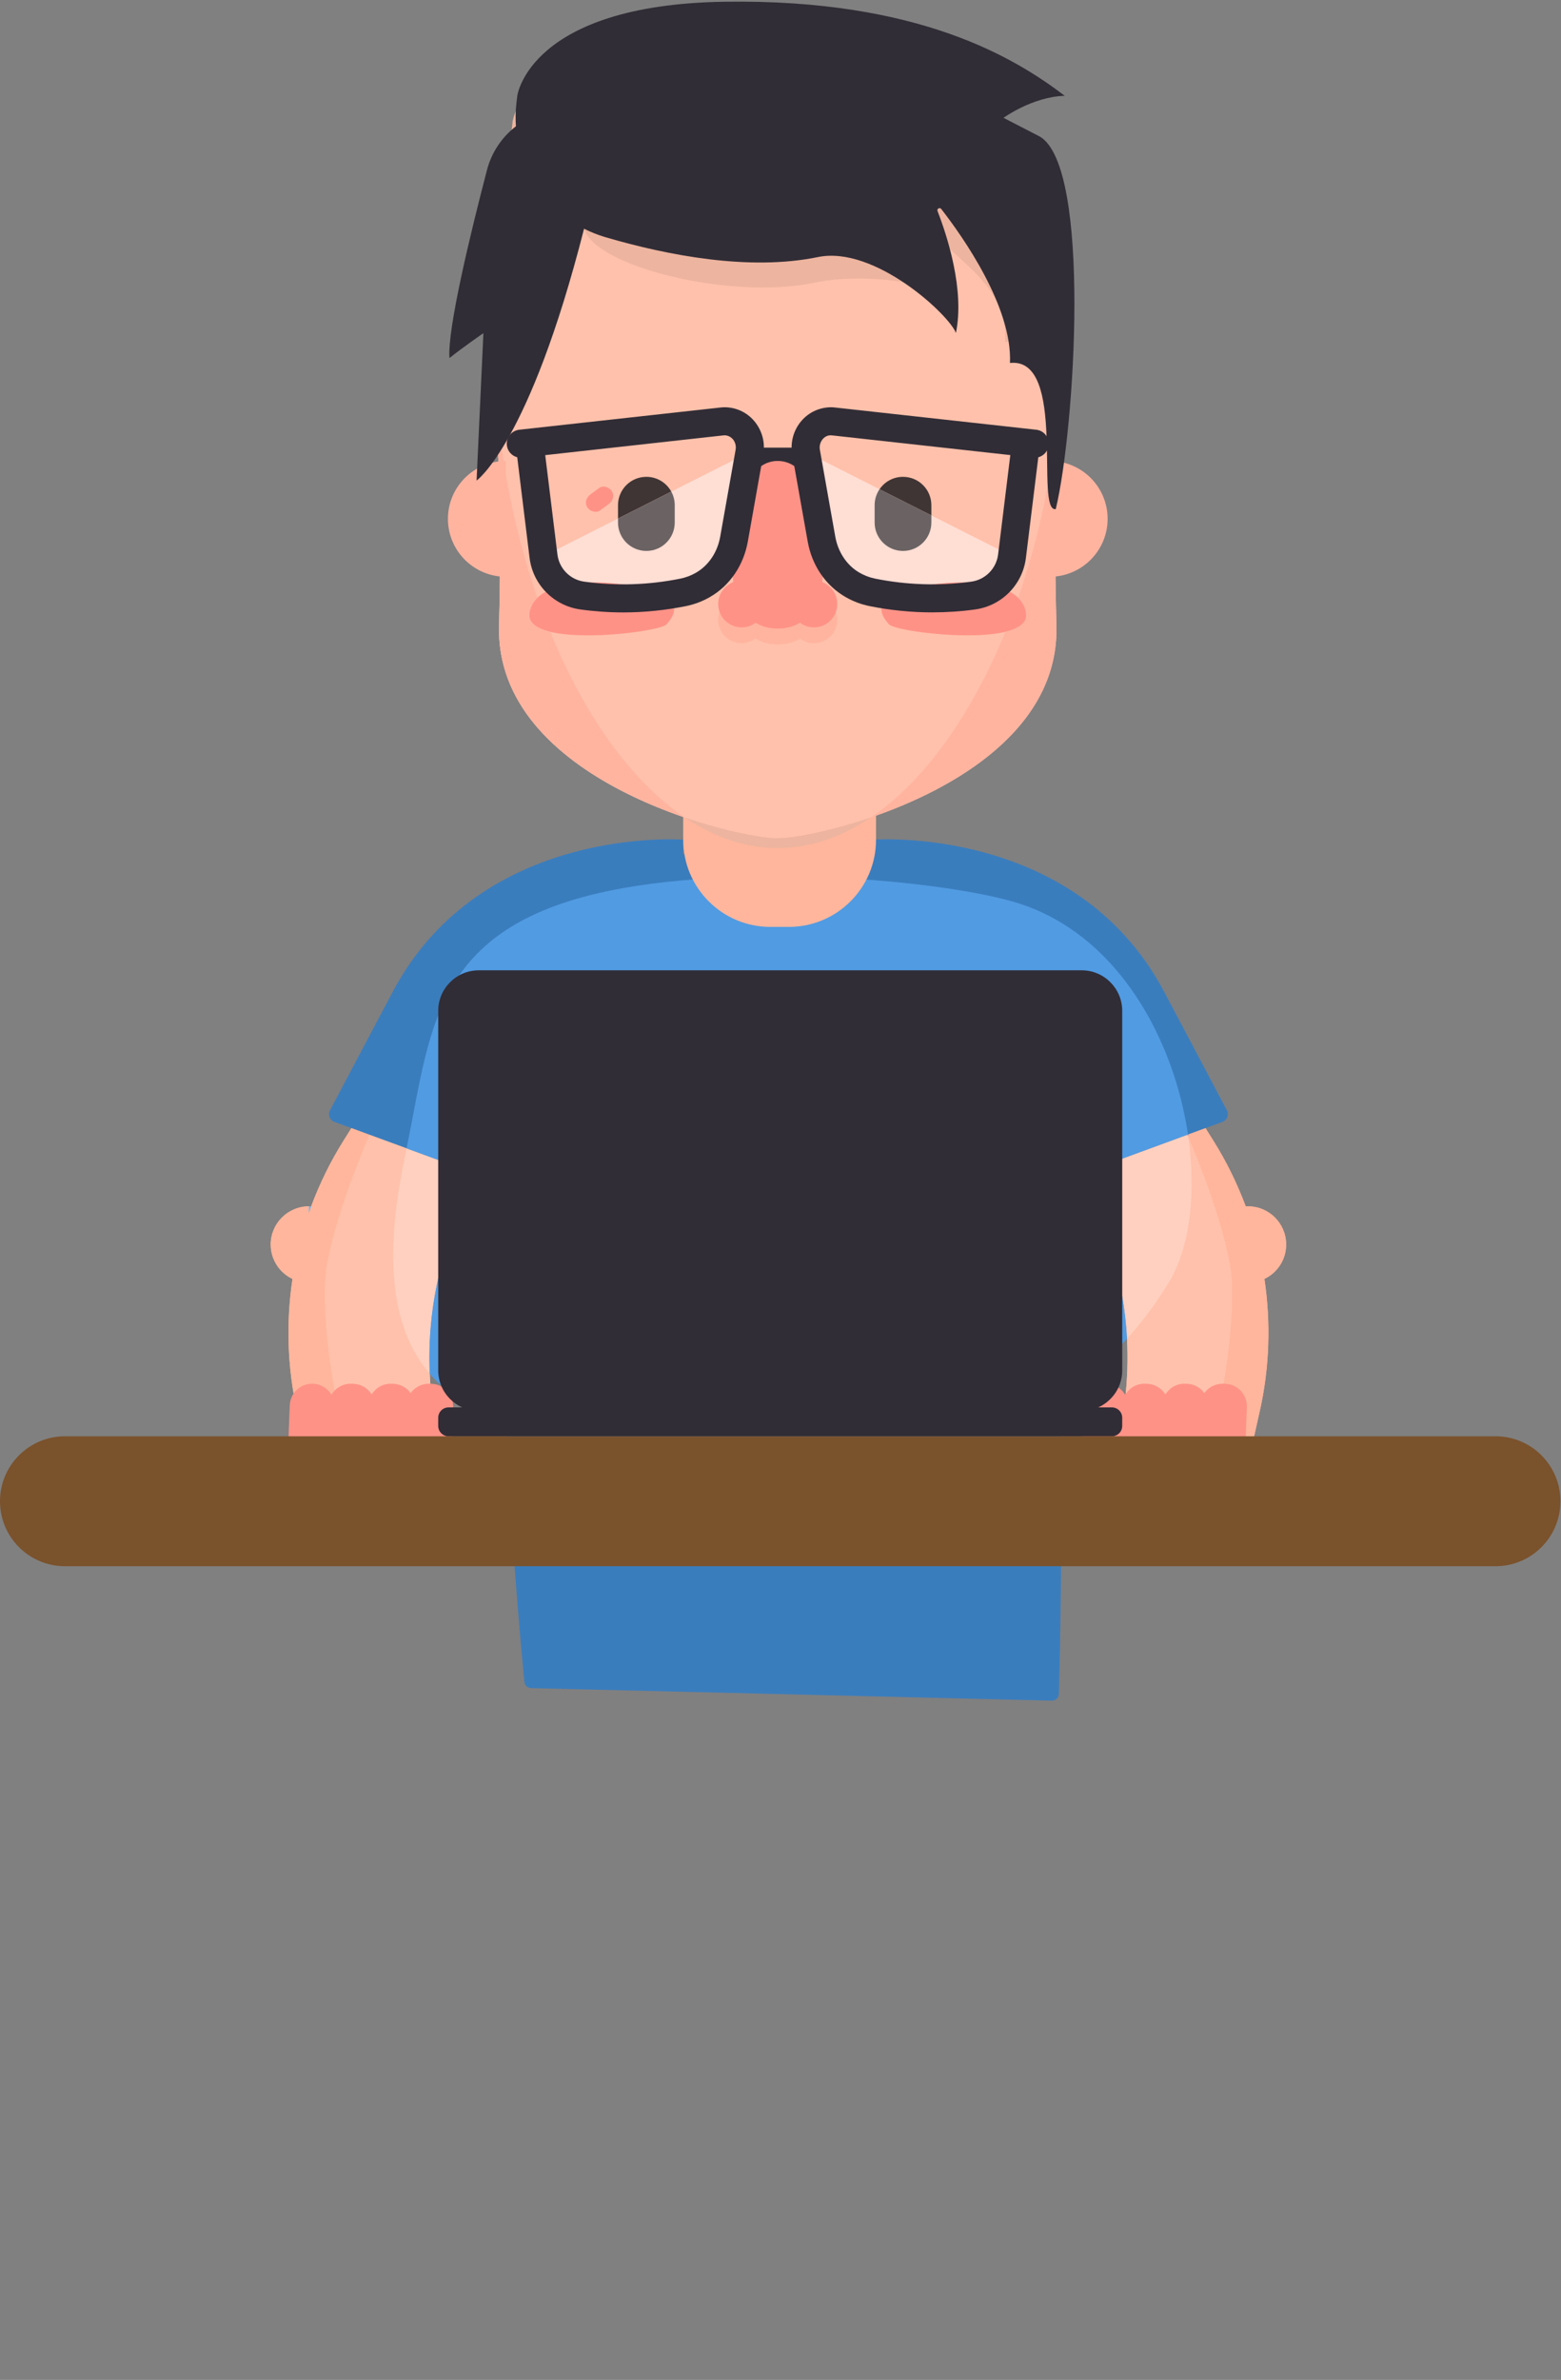 <svg class="guy" xmlns="http://www.w3.org/2000/svg" width="334" viewBox="0 0 334 509" version="1.1" height="509">
  <rect x="0" y="0" width="334" height="509" fill="#808080" stroke="none"/>
  <defs>
    <path d="M0 0.35L333.88 0.35 333.88 509 0 509"/>
    <path d="M0 0.35L333.88 0.35 333.88 509 0 509"/>
    <path d="M0 0.35L333.88 0.35 333.88 509 0 509"/>
  </defs>
  <g stroke-width="1" stroke="none" fill-rule="evenodd" fill="none">
    <g transform="translate(-972, -213)">
      <g transform="translate(972, 213)">
        <path fill="#FFB69C" d="M275.19 266.17C275.19 261.66 271.54 258 267.03 258 266.86 258 266.71 258.01 266.55 258.02 264.71 253.11 262.39 248.35 259.55 243.85L257.93 241.27 254.19 242.65C254.21 242.78 254.23 242.91 254.25 243.04 254.2 242.92 254.15 242.8 254.09 242.68L230.62 251.29C236.92 262.03 240.49 274.06 241.14 286.32 241.59 294.84 240.63 303.48 238.19 311.88L235.29 321.88 265.11 321.55 269.53 301.88C271.65 292.49 271.94 282.88 270.54 273.53 273.29 272.22 275.19 269.42 275.19 266.17"/>
        <path fill="#FFB69C" d="M86.99 245.6L79.02 242.68 75.19 241.27 73.57 243.85C70.73 248.35 68.4 253.11 66.57 258.02 66.4 258.47 66.25 258.93 66.09 259.38L66.09 258C61.58 258 57.92 261.66 57.92 266.17 57.92 269.42 59.83 272.22 62.58 273.53 61.18 282.88 61.47 292.49 63.58 301.88L68 321.55 97.83 321.88 94.92 311.88C93.2 305.94 92.22 299.87 91.95 293.82 91.29 279 94.91 264.22 102.5 251.29L86.99 245.6Z"/>
        <path fill="#3A7DBD" d="M262.52 237.49C260.28 233.25 254.37 222.05 249.03 212.01 230.03 176.28 186.94 179.59 186.94 179.59 186.92 180.62 186.93 181.63 186.94 182.64 180.8 180.4 173.94 179.28 166.36 179.28L166.36 179.28C158.94 179.28 152.22 180.43 146.18 182.67 146.19 181.65 146.19 180.63 146.18 179.59 146.18 179.59 103.09 176.28 84.09 212.01 78.75 222.05 72.84 233.25 70.6 237.49 70.11 238.43 70.55 239.57 71.54 239.94L75.19 241.27 79.02 242.68 86.99 245.6 102.5 251.29 107.97 253.3C107.97 253.3 107.98 253.29 107.99 253.29 107.12 268.3 107.44 286.49 108.21 303.63 109.39 330.07 111.64 353.97 112.2 359.71 112.28 360.46 112.9 361.03 113.65 361.04L126.08 361.34 208.7 363.33 225.04 363.72C225.86 363.74 226.54 363.1 226.56 362.28 226.75 355.59 227.44 327.15 226.92 297.38 226.66 282.08 226.07 266.43 224.93 253.18 225.07 253.26 225.15 253.3 225.15 253.3L230.62 251.29 254.09 242.68 254.19 242.64 257.93 241.27 261.57 239.94C262.56 239.57 263.01 238.43 262.52 237.49"/>
        <path fill="#FFC1AB" d="M97.83 321.88L94.92 311.88C93.2 305.94 92.22 299.87 91.95 293.82 84.37 285.08 81.63 270.66 86.7 247.01 86.8 246.54 86.89 246.07 86.99 245.6L79.02 242.68C76.46 248.73 74.09 254.95 72.3 260.87 71.35 264.05 70.54 267.14 69.98 270.06 69.78 271.06 69.65 272.24 69.56 273.55 68.81 285.17 72.29 307.63 78.53 321.55L68 321.55 97.83 321.88Z"/>
        <path fill="#FFB69C" d="M69.56 273.55C69.65 272.24 69.78 271.06 69.98 270.06 70.54 267.14 71.35 264.05 72.3 260.87 74.09 254.95 76.46 248.73 79.02 242.68L75.19 241.27 73.57 243.85C70.73 248.35 68.4 253.11 66.57 258.02 66.4 258.47 66.25 258.93 66.09 259.38L66.09 258C61.58 258 57.92 261.66 57.92 266.17 57.92 269.42 59.83 272.22 62.58 273.53 61.18 282.88 61.47 292.49 63.58 301.88L68 321.55 78.54 321.55C72.29 307.63 68.81 285.17 69.56 273.55"/>
        <path fill="#FFC1AB" d="M254.58 321.55C260.82 307.63 264.31 285.17 263.56 273.55 263.47 272.24 263.33 271.06 263.14 270.06 262.57 267.14 261.77 264.05 260.81 260.87 259.06 255.07 256.75 248.97 254.25 243.04 256.01 255.3 254.6 266.94 250.07 274.33 247.24 278.95 244.29 282.91 241.14 286.32 241.59 294.84 240.63 303.48 238.19 311.88L235.29 321.88 265.11 321.55 254.58 321.55Z"/>
        <path fill="#FFB69C" d="M275.19 266.17C275.19 261.66 271.54 258 267.03 258 266.86 258 266.71 258.01 266.55 258.02 264.71 253.11 262.39 248.35 259.55 243.85L257.93 241.27 254.19 242.65C254.21 242.78 254.23 242.91 254.25 243.04 256.75 248.97 259.06 255.07 260.81 260.87 261.77 264.05 262.57 267.14 263.14 270.06 263.33 271.06 263.47 272.24 263.56 273.55 264.31 285.17 260.82 307.63 254.58 321.55L265.11 321.55 269.53 301.88C271.65 292.49 271.94 282.88 270.54 273.53 273.29 272.22 275.19 269.42 275.19 266.17"/>
        <path fill="#FFD0BF" d="M102.5 251.29L86.99 245.6C86.9 246.07 86.8 246.54 86.7 247.01 81.63 270.66 84.37 285.08 91.95 293.82 91.29 279 94.91 264.22 102.5 251.29"/>
        <path fill="#FFD0BF" d="M254.25 243.04C254.2 242.92 254.14 242.8 254.09 242.68L230.62 251.29C236.92 262.03 240.49 274.06 241.14 286.32 244.29 282.91 247.24 278.95 250.07 274.33 254.6 266.94 256.01 255.3 254.25 243.04"/>
        <path fill="#7BB9F2" d="M66.09 259.38C66.25 258.93 66.4 258.47 66.57 258.02 66.41 258.01 66.25 258 66.09 258L66.09 259.38Z"/>
        <path fill="#519BE2" d="M254.25 243.04C254.23 242.91 254.21 242.78 254.19 242.65 253.62 238.83 252.74 234.96 251.56 231.15 246.21 213.96 234.6 197.85 216.53 192.77 212.06 191.52 206.14 190.42 199.5 189.55 195.59 189.03 191.44 188.6 187.16 188.26 180.52 187.74 173.61 187.45 166.94 187.45 159.15 187.45 152.19 187.74 145.96 188.29 141.33 188.71 137.1 189.26 133.24 189.96 113.68 193.47 103.47 200.47 97.56 209.65 91.14 219.62 89.78 232.16 86.99 245.6L102.5 251.29C94.91 264.22 91.29 279 91.95 293.82 96.09 298.58 101.67 301.66 108.21 303.63 114.01 305.38 120.58 306.25 127.57 306.65 139.99 307.36 153.74 306.58 166.94 306.58 182.87 306.58 195.86 306.03 206.77 304.03 214.41 302.63 221.03 300.52 226.92 297.38 232.17 294.58 236.84 290.97 241.14 286.32 240.49 274.06 236.92 262.03 230.62 251.29L254.09 242.68C254.14 242.8 254.2 242.92 254.25 243.04"/>
        <path fill="#FFB69C" d="M168.78 198.24L164.83 198.24C154.53 198.24 146.18 189.89 146.18 179.59L146.18 162.31 187.44 162.31 187.44 179.59C187.44 189.89 179.09 198.24 168.78 198.24"/>
        <path fill="#FFC1AB" d="M165.35 5.8C131.56 5.8 104.16 33.95 104.16 68.68 104.16 68.68 107.93 91.38 106.78 133.77 105.88 167.06 157.12 179.28 166.41 179.28"/>
        <path fill="#FFC1AB" d="M228.67 68.68C228.67 33.95 200.21 5.8 166.41 5.8 132.61 5.8 104.16 33.95 104.16 68.68 104.16 68.68 107.93 91.38 106.78 133.77 105.88 167.05 157.12 179.28 166.41 179.28 175.71 179.28 226.95 167.05 226.04 133.77 224.89 91.38 228.67 68.68 228.67 68.68"/>
        <path fill="#FF9287" d="M128.19 104.37C127.58 104.82 126.97 105.27 126.36 105.72 125.49 106.37 125.05 107.44 125.64 108.46 126.15 109.32 127.5 109.82 128.38 109.17 128.99 108.72 129.6 108.28 130.21 107.83 131.09 107.18 131.52 106.11 130.93 105.09 130.42 104.22 129.07 103.72 128.19 104.37"/>
        <path fill="#FFB4A0" d="M183.89 104.27C183.28 104.72 182.67 105.17 182.06 105.62 181.18 106.26 180.75 107.34 181.34 108.35 181.85 109.22 183.2 109.72 184.08 109.07 184.69 108.62 185.3 108.17 185.91 107.72 186.78 107.08 187.22 106 186.62 104.98 186.12 104.12 184.77 103.62 183.89 104.27"/>
        <path fill="#FFB4A0" d="M175.91 127.89C175.98 127.21 176.03 126.5 176.03 125.74 176.03 122.06 174.09 109.71 171.94 105.41 169.66 100.83 163.16 100.83 160.88 105.41 158.74 109.71 156.79 122.06 156.79 125.74 156.79 126.5 156.84 127.21 156.91 127.89 155.02 128.61 153.67 130.42 153.67 132.56 153.67 135.33 155.91 137.57 158.68 137.57 159.8 137.57 160.82 137.19 161.65 136.57 163.06 137.41 164.68 137.83 166.41 137.83 168.14 137.83 169.77 137.41 171.17 136.57 172 137.19 173.03 137.57 174.15 137.57 176.91 137.57 179.15 135.33 179.15 132.56 179.15 130.42 177.8 128.61 175.91 127.89"/>
        <path fill="#FFFFFF" d="M140.61 114.9C140.61 116.18 139.58 117.21 138.3 117.21 137.02 117.21 135.98 116.18 135.98 114.9 135.98 113.62 137.02 112.58 138.3 112.58 139.58 112.58 140.61 113.62 140.61 114.9"/>
        <path fill="#FFFFFF" d="M195.53 114.9C195.53 116.18 194.49 117.21 193.21 117.21 191.93 117.21 190.89 116.18 190.89 114.9 190.89 113.62 191.93 112.58 193.21 112.58 194.49 112.58 195.53 113.62 195.53 114.9"/>
        <path stroke-width="6" stroke-linecap="round" stroke="#312D36" d="M160.81 98.74L170.28 98.74"/>
        <path fill="#EDB49F" d="M108.68 34.71C107.73 43.07 119.21 50.72 124.97 48.92 127.37 57.06 156.22 64.14 173.96 60.51 186.18 57.94 202.25 61.03 203.53 64.74 205.44 55.55 201.67 55.99 199.6 50.66 199.41 50.17 200.07 49.8 200.4 50.22 204.95 56.07 215.61 61.12 215.1 73.15 227.44 71.8 232.54 41.37 221.53 34.75L213.72 30.72C213.72 30.72 195.82 5.27 154.04 5.89 112.25 6.52 109.68 26.01 109.68 26.01L108.68 34.71Z"/>
        <path fill="#FF9287" d="M176.03 122.35C176.03 130.53 171.72 134.44 166.41 134.44 161.1 134.44 156.79 130.53 156.79 122.35 156.79 118.67 158.74 106.32 160.88 102.02 163.16 97.44 169.66 97.44 171.94 102.02 174.09 106.32 176.03 118.67 176.03 122.35"/>
        <path fill="#FF9287" d="M163.68 129.17C163.68 131.94 161.44 134.18 158.68 134.18 155.91 134.18 153.67 131.94 153.67 129.17 153.67 126.41 155.91 124.16 158.68 124.16 161.44 124.16 163.68 126.41 163.68 129.17"/>
        <path fill="#FF9287" d="M179.15 129.17C179.15 131.94 176.91 134.18 174.15 134.18 171.38 134.18 169.14 131.94 169.14 129.17 169.14 126.41 171.38 124.16 174.15 124.16 176.91 124.16 179.15 126.41 179.15 129.17"/>
        <path fill="#FFDED4" d="M216.53 118.95C216 123.32 212.58 126.78 208.22 127.37L208.22 127.37C201.04 128.36 193.75 128.13 186.64 126.69L186.64 126.69C185.13 126.38 183.71 125.84 182.42 125.09 178.84 123.03 176.49 119.36 175.77 115.3L172.47 96.69"/>
        <path fill="#FFDED4" d="M116.29 118.95C116.83 123.32 120.24 126.78 124.6 127.37L124.6 127.37C131.78 128.36 139.08 128.13 146.18 126.69L146.18 126.69C147.69 126.38 149.11 125.84 150.41 125.09 153.98 123.03 156.33 119.36 157.05 115.3L160.36 96.69"/>
        <path fill="#403535" d="M138.3 101.98L138.3 101.98C134.95 101.98 132.23 104.69 132.23 108.05L132.23 110.9 143.63 105.14C142.6 103.26 140.6 101.98 138.3 101.98"/>
        <path fill="#403535" d="M199.28 108.05C199.28 104.69 196.56 101.98 193.21 101.98 191.12 101.98 189.28 103.03 188.19 104.64L199.28 110.23 199.28 108.05Z"/>
        <path fill="#6B6363" d="M187.14 111.76C187.14 115.11 189.86 117.83 193.21 117.83 196.56 117.83 199.28 115.11 199.28 111.76L199.28 110.23 188.19 104.63C187.53 105.61 187.14 106.78 187.14 108.04L187.14 111.76Z"/>
        <path fill="#6B6363" d="M138.3 117.83L138.3 117.83C141.65 117.83 144.37 115.11 144.37 111.76L144.37 108.05C144.37 106.99 144.1 106 143.63 105.14L132.23 110.9 132.23 111.76C132.23 115.11 134.95 117.83 138.3 117.83"/>
        <path fill="#EDB49F" d="M146.54 174.85C152.76 179.04 159.45 181.39 166.41 181.39 173.37 181.39 180.06 179.04 186.29 174.85 177.32 177.91 169.52 179.28 166.41 179.28 163.31 179.28 155.51 177.91 146.54 174.85"/>
        <path fill="#FF9287" d="M137.3 125.71C128.78 123.75 114.35 123.59 113.27 131.16 112.18 138.73 140.94 135.38 142.63 133.52 146.01 129.8 143.93 127.24 137.3 125.71"/>
        <path fill="#FF9287" d="M195.53 125.71C204.04 123.75 218.47 123.59 219.56 131.16 220.64 138.73 191.89 135.38 190.2 133.52 186.82 129.8 188.9 127.24 195.53 125.71"/>
        <path fill="#FFB4A0" d="M236.99 110.97C236.99 104.13 231.45 98.59 224.61 98.59L224.61 107.44C224.38 106.58 224.25 105.39 224.17 103.95 222.62 112.26 220.48 120.3 217.85 127.86 218.76 128.74 219.37 129.83 219.56 131.16 219.85 133.18 218 134.42 215.11 135.12 207.91 152.73 197.9 167.02 186.29 174.85 204.14 168.75 226.64 155.93 226.04 133.77 225.94 130.13 225.88 126.63 225.85 123.29 232.1 122.66 236.99 117.38 236.99 110.97"/>
        <path fill="#FFB4A0" d="M117.72 135.12C114.83 134.42 112.98 133.18 113.27 131.16 113.46 129.83 114.07 128.74 114.98 127.86 112.08 119.55 109.8 110.64 108.22 101.44L108.22 98.58C108.06 98.58 107.91 98.6 107.76 98.61 107.62 97.74 107.48 96.87 107.36 96 107.09 96.44 106.83 96.84 106.58 97.23 106.6 97.71 106.62 98.2 106.64 98.7 100.55 99.48 95.84 104.67 95.84 110.97 95.84 117.38 100.72 122.66 106.97 123.29 106.94 126.63 106.88 130.13 106.78 133.77 106.18 155.93 128.68 168.75 146.54 174.85 134.92 167.02 124.92 152.73 117.72 135.12"/>
        <path fill="#312D36" d="M177.73 93.1C176.86 93.1 176.29 93.61 176.03 93.92 175.51 94.54 175.28 95.38 175.42 96.17L178.72 114.77C179.32 118.12 181.21 120.93 183.91 122.49 184.95 123.08 186.06 123.51 187.24 123.75 194.03 125.12 200.95 125.34 207.81 124.4 210.82 123.99 213.19 121.6 213.56 118.58L216.17 97.33 178.06 93.12C177.96 93.11 177.84 93.1 177.73 93.1M199.45 130.97C194.96 130.97 190.48 130.52 186.05 129.63 184.24 129.26 182.51 128.61 180.92 127.69 176.67 125.25 173.72 120.92 172.82 115.82L169.51 97.22C169.06 94.65 169.76 92.03 171.46 90.04 173.07 88.14 175.41 87.11 177.83 87.1 178.12 87.1 178.41 87.12 178.71 87.16L221.73 91.91C223.37 92.09 224.56 93.58 224.38 95.22 224.24 96.5 223.32 97.49 222.16 97.8L219.51 119.31C218.81 125.03 214.34 129.57 208.63 130.35 205.58 130.77 202.51 130.97 199.45 130.97"/>
        <path fill="#312D36" d="M116.66 97.34L119.27 118.58C119.64 121.6 122 123.99 125.01 124.4 131.88 125.35 138.8 125.12 145.59 123.75 146.76 123.51 147.88 123.09 148.91 122.49 151.61 120.94 153.51 118.12 154.1 114.77L157.4 96.17C157.54 95.38 157.32 94.54 156.79 93.92 156.53 93.61 155.91 93.12 155.07 93.1 154.96 93.1 154.86 93.11 154.76 93.12L116.66 97.34ZM133.37 130.98C130.31 130.98 127.25 130.77 124.2 130.35 118.49 129.57 114.01 125.03 113.31 119.31L110.67 97.8C109.5 97.49 108.59 96.5 108.45 95.23 108.26 93.58 109.45 92.1 111.1 91.91L154.11 87.16C154.41 87.12 154.71 87.11 155 87.1 157.45 87.1 159.76 88.14 161.37 90.04 163.06 92.03 163.77 94.65 163.31 97.22L160.01 115.82C159.1 120.92 156.15 125.25 151.9 127.69 150.31 128.61 148.59 129.26 146.78 129.63 142.35 130.52 137.86 130.98 133.37 130.98L133.37 130.98Z"/>
        <path fill="#FF9287" d="M92.35 295.96L91.94 295.94C90.27 295.88 88.77 296.68 87.86 297.94 87.03 296.8 85.71 296.02 84.19 295.96L83.78 295.94C81.99 295.87 80.4 296.81 79.52 298.23 78.71 296.92 77.29 296.02 75.63 295.96L75.22 295.94C73.4 295.87 71.79 296.84 70.92 298.31 70.12 296.95 68.68 296.01 66.98 295.94 64.33 295.84 62.11 297.9 62 300.55L61.76 306.76C61.66 309.41 63.72 311.64 66.37 311.74 68.09 311.81 69.62 310.95 70.51 309.63 71.3 311.22 72.89 312.35 74.78 312.42 76.67 312.49 78.34 311.5 79.25 309.98 80.09 311.39 81.59 312.35 83.34 312.42 85.1 312.49 86.68 311.63 87.62 310.29 88.49 311.52 89.88 312.36 91.5 312.42 94.26 312.53 96.58 310.38 96.69 307.62L96.95 300.94C97.05 298.29 94.99 296.06 92.35 295.96"/>
        <path fill="#FF9287" d="M262.18 295.96L261.77 295.94C260.1 295.88 258.6 296.68 257.69 297.94 256.86 296.8 255.54 296.02 254.02 295.96L253.61 295.94C251.82 295.87 250.24 296.81 249.36 298.23 248.55 296.92 247.12 296.02 245.46 295.96L245.05 295.94C243.23 295.87 241.62 296.84 240.76 298.31 239.96 296.95 238.51 296.01 236.82 295.94 234.17 295.84 231.94 297.9 231.84 300.55L231.6 306.76C231.49 309.41 233.55 311.64 236.2 311.74 237.92 311.81 239.45 310.95 240.35 309.63 241.13 311.22 242.72 312.35 244.62 312.42L244.62 312.42C246.51 312.49 248.17 311.5 249.08 309.98 249.92 311.39 251.42 312.35 253.18 312.42 254.94 312.49 256.51 311.63 257.46 310.29 258.32 311.52 259.72 312.36 261.34 312.42 264.09 312.53 266.42 310.38 266.53 307.62L266.79 300.94C266.89 298.29 264.83 296.06 262.18 295.96"/>
        <path fill="#312D36" d="M231.44 301.76L102.45 301.76C97.65 301.76 93.76 297.87 93.76 293.07L93.76 216.21C93.76 211.41 97.65 207.52 102.45 207.52L231.44 207.52C236.23 207.52 240.12 211.41 240.12 216.21L240.12 293.07C240.12 297.87 236.23 301.76 231.44 301.76"/>
        <path fill="#312D36" d="M237.9 307.18L95.98 307.18C94.75 307.18 93.76 306.19 93.76 304.96L93.76 303.23C93.76 302 94.75 301 95.98 301L237.9 301C239.13 301 240.12 302 240.12 303.23L240.12 304.96C240.12 306.19 239.13 307.18 237.9 307.18"/>
        <mask fill="white"/>
        <path mask="url(#mask-6)" fill="#7A522C" d="M319.99 334.97L13.89 334.97C6.22 334.97 0 328.75 0 321.07L0 321.07C0 313.4 6.22 307.18 13.89 307.18L319.99 307.18C327.66 307.18 333.88 313.4 333.88 321.07L333.88 321.07C333.88 328.75 327.66 334.97 319.99 334.97"/>
        <path fill="#312D36" d="M222.53 29.23L214.72 25.2C214.72 25.2 220.89 20.7 227.82 20.49 217.39 12.57 196.82-0.25 155.04 0.37 113.25 1 110.68 20.49 110.68 20.49L110.49 22.12C110.3 23.77 110.28 25.41 110.39 27.01 107.41 29.31 105.19 32.56 104.2 36.34 100.82 49.31 95.68 70.31 96.17 76.58 99.07 74.25 103.43 71.26 103.43 71.26L101.97 102.78C101.97 102.78 113.25 94.89 124.97 48.92 126.41 49.64 127.92 50.25 129.51 50.72 142.89 54.64 160.31 57.99 174.96 54.99 187.18 52.42 203.25 67.51 204.53 71.22 206.44 62.03 202.67 50.47 200.6 45.14 200.41 44.65 201.07 44.28 201.4 44.7 205.95 50.55 216.61 65.6 216.1 77.63 228.44 76.28 221.34 109.74 225.9 108.88 230.01 91.78 233.54 35.85 222.53 29.23"/>
      </g>
    </g>
  </g>
</svg>